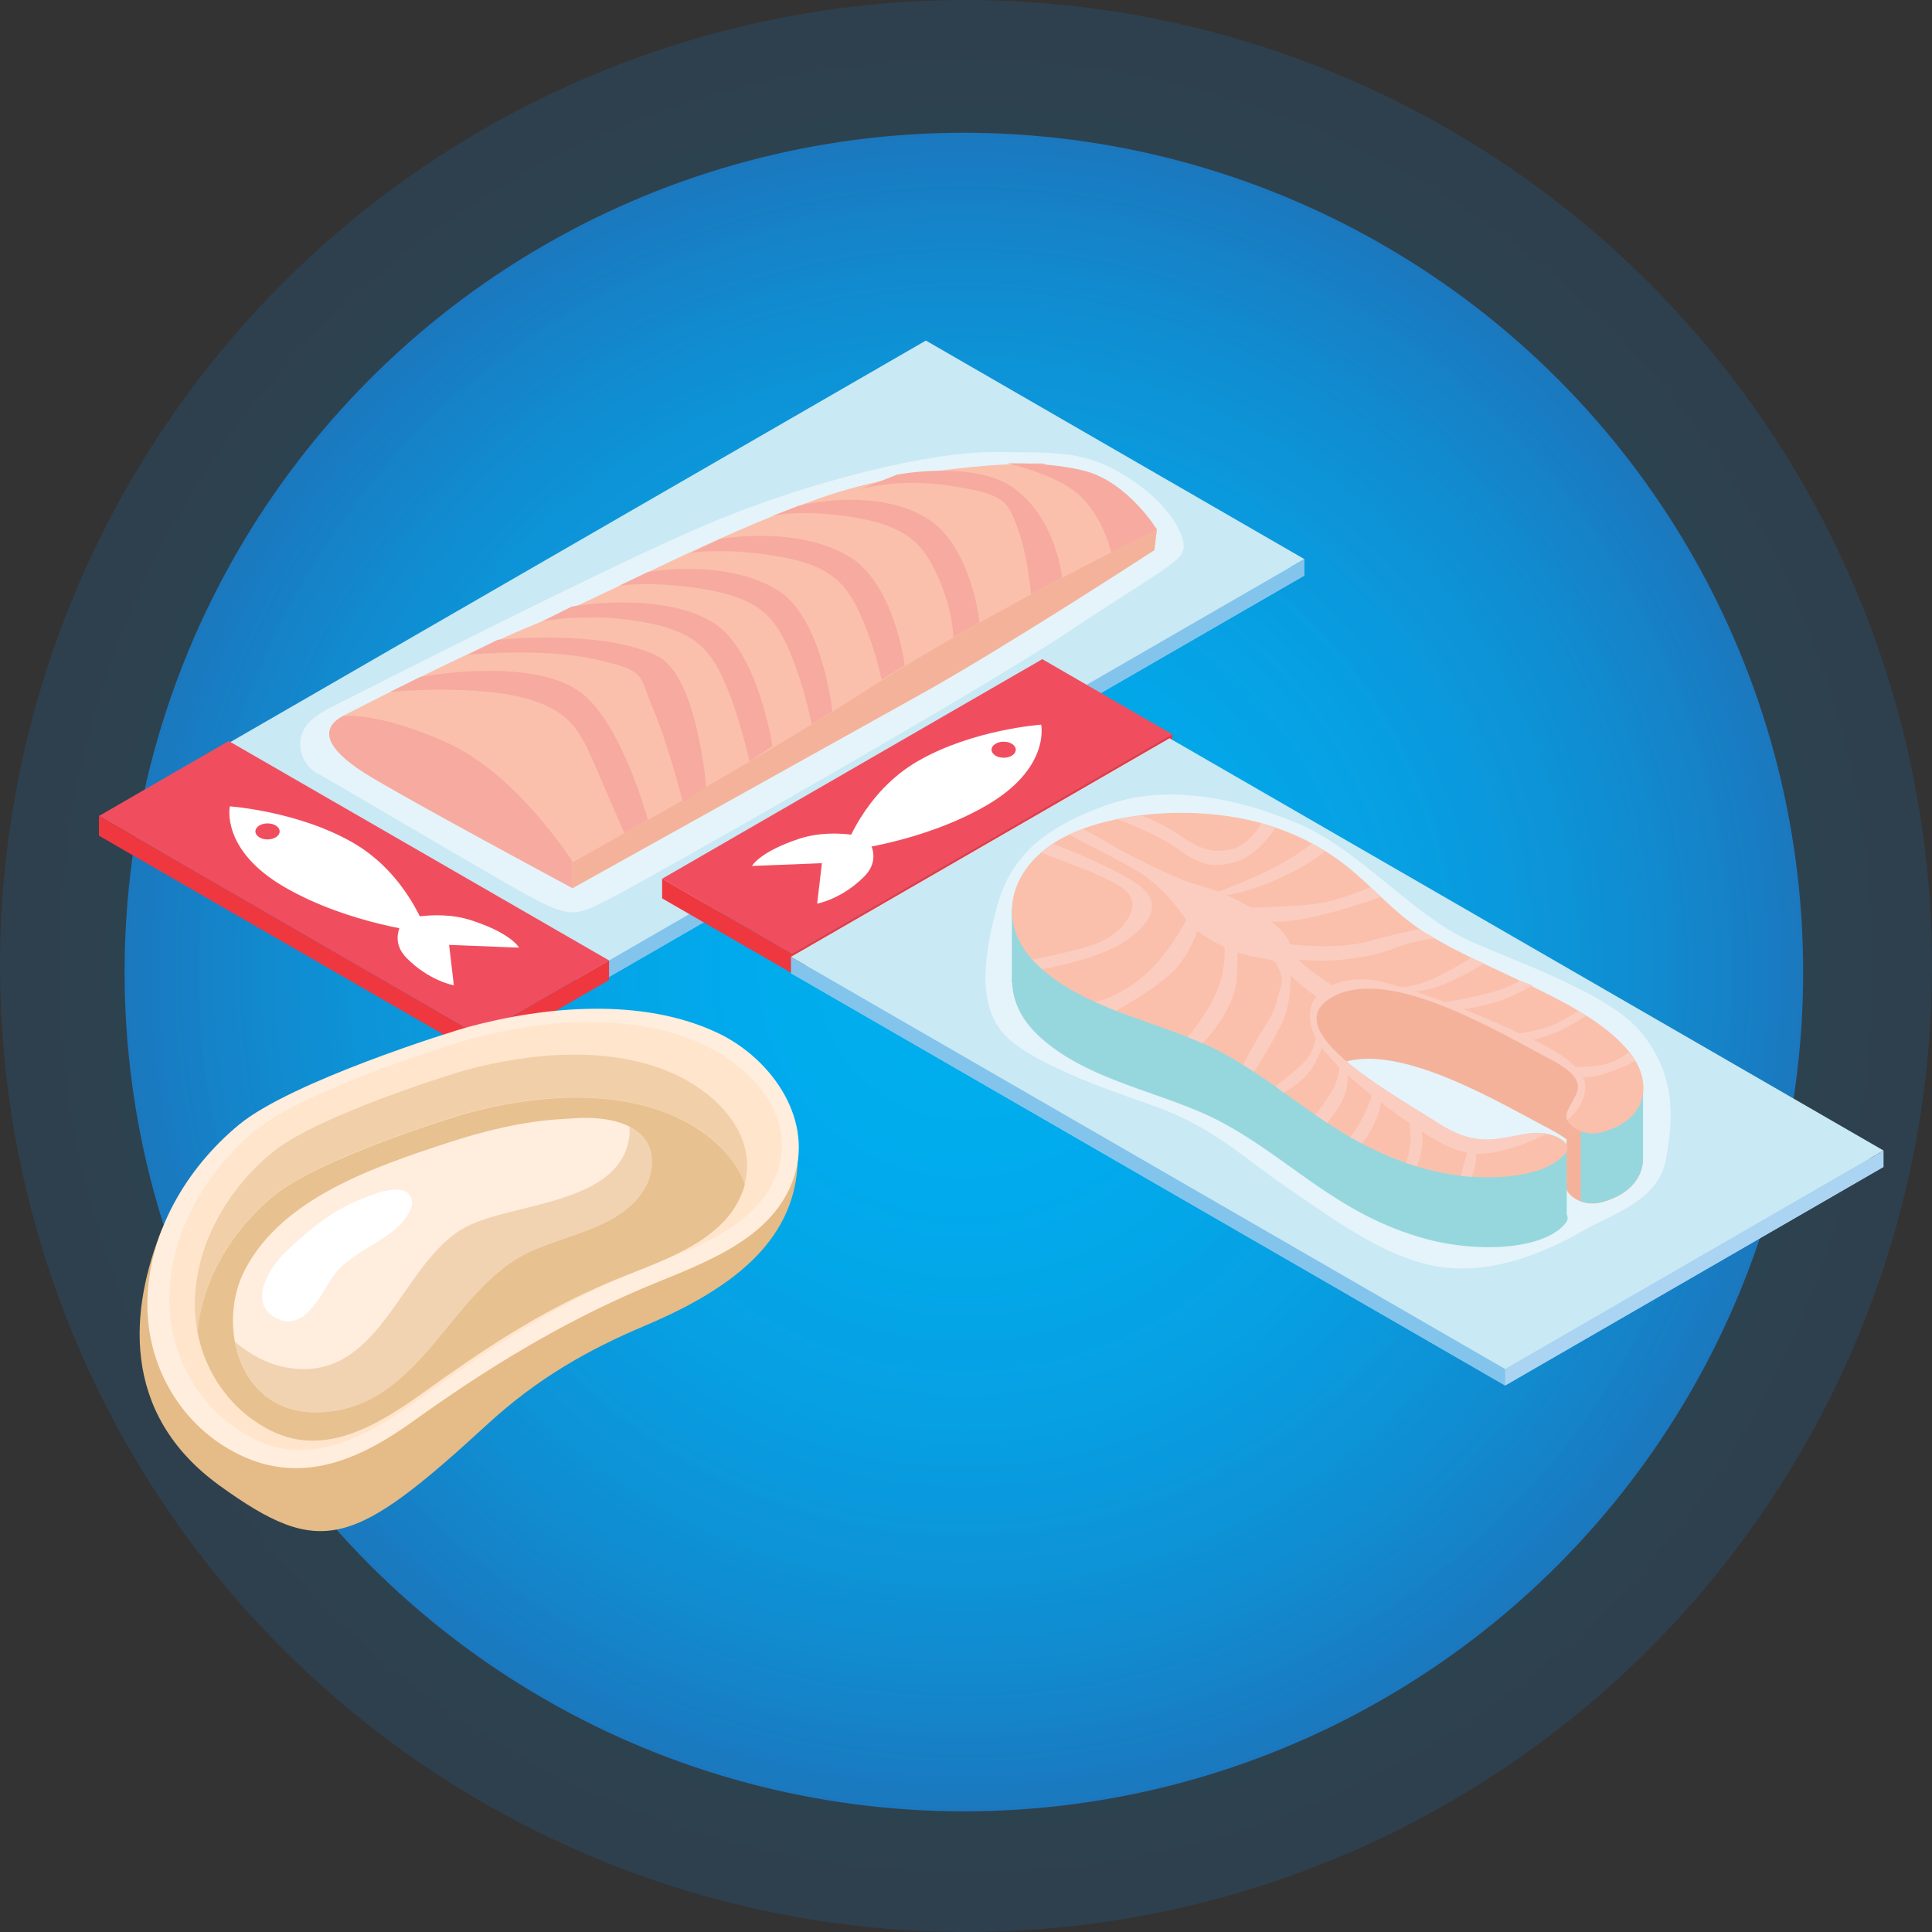 <svg xmlns="http://www.w3.org/2000/svg" xmlns:xlink="http://www.w3.org/1999/xlink" id="Layer_1" viewBox="0 0 118 118"><rect x="0" y="0" width="118" height="118" fill="#333333" stroke="none"/><defs><style>.cls-1{fill:#aad4f2;}.cls-2,.cls-3{fill:#fff;}.cls-4{opacity:.7;}.cls-4,.cls-5,.cls-6{fill:#e5bb87;}.cls-5,.cls-3{opacity:.5;}.cls-7{fill:#f79a81;}.cls-8{fill:#ffedde;}.cls-9{fill:#ffe5cc;}.cls-10{fill:#2dafbc;}.cls-11{fill:#83c4ec;}.cls-12{fill:#ef373f;}.cls-13{fill:url(#radial-gradient);}.cls-14{fill:url(#radial-gradient-2);opacity:.19;}.cls-15{fill:#f48058;}.cls-16{fill:#ea6535;}.cls-17{fill:#f04e5f;}.cls-18{fill:#ef5540;}.cls-19{fill:#c9e9f4;}</style><radialGradient id="radial-gradient" cx="58.87" cy="59.37" fx="58.87" fy="59.37" r="51.26" gradientUnits="userSpaceOnUse"><stop offset="0" stop-color="#00aeef"></stop><stop offset=".28" stop-color="#01aaeb"></stop><stop offset=".54" stop-color="#079fe2"></stop><stop offset=".78" stop-color="#108dd1"></stop><stop offset="1" stop-color="#1c75bc"></stop></radialGradient><radialGradient id="radial-gradient-2" cx="59" cy="59" fx="59" fy="59" r="59" xlink:href="#radial-gradient"></radialGradient></defs><circle class="cls-13" cx="58.87" cy="59.37" r="51.26"></circle><circle class="cls-14" cx="59" cy="59" r="59"></circle><g><g><polygon class="cls-1" points="79.67 35.15 36.05 60.33 12.93 46.98 56.55 21.8 79.67 35.15"></polygon><polygon class="cls-19" points="79.67 34.15 36.05 59.33 12.93 45.98 56.55 20.8 79.67 34.15"></polygon><g><path class="cls-15" d="m63.75,28.3s-7.4-.1-13.78,2.16c-6.38,2.26-13.17,6-17.3,7.67s-11.75,5.61-11.75,5.61c0,0,4.02,1.32,8,3.97,4.24,2.82,6.04,4.93,6.04,4.93,0,0,15.92-8.54,22.63-12.52,7.09-4.2,13.07-7.78,13.07-7.78l-6.91-4.03Z"></path><path class="cls-18" d="m20.93,43.74c-1.49.81-.92,2.05,1.36,3.49,2.28,1.44,12.68,7.02,12.68,7.02v-1.62s-3.4-5.36-7.69-7.28c-4.28-1.92-6.36-1.61-6.36-1.61Z"></path><path class="cls-16" d="m34.97,54.25s16.13-8.99,21.29-11.86c5.16-2.87,14.25-8.79,14.25-8.79l.15-1.26s-10.24,4.99-17.67,9.77c-7.44,4.78-18.02,10.53-18.02,10.53v1.62Z"></path></g><path class="cls-18" d="m23.83,42.26s4.63-.44,7.81.28,3.82,2.15,4.72,4.25c.9,2.1,1.77,4.09,1.77,4.09l1.44-.81s-1.62-6.01-4.16-7.82c-3.07-2.19-9.75-.9-9.75-.9l-1.83.91Z"></path><path class="cls-18" d="m28.56,39.99s4.63-.44,7.81.28c3.19.72,2.62.92,3.52,3.03s1.82,5.69,1.82,5.69l1.42-.94s-.54-6.78-2.98-7.98c-3.38-1.68-9.76-.99-9.76-.99l-1.83.91Z"></path><path class="cls-18" d="m33.1,37.95s2.66-.53,5.88-.01c3.46.55,4.42,1.72,5.32,3.82.9,2.1,1.48,4.74,1.48,4.74l1.4-.93s-.89-5.89-3.65-7.56c-3.23-1.96-8.61-.96-8.61-.96l-1.83.91Z"></path><path class="cls-18" d="m37.81,35.78s1.88-.33,5.1.19c3.46.55,4.42,1.72,5.32,3.82s1.34,4.44,1.34,4.44l1.27-.78s-.61-5.75-3.37-7.42c-3.23-1.96-7.91-1.09-7.91-1.09l-1.75.84Z"></path><path class="cls-18" d="m42.23,33.76s1.88-.33,5.1.19c3.46.55,4.42,1.72,5.32,3.82.9,2.1,1.19,3.74,1.19,3.74l1.42-.86s-.61-4.96-3.37-6.64c-3.23-1.96-7.91-1.09-7.91-1.09l-1.75.84Z"></path><path class="cls-18" d="m47.19,31.52s1.62-.45,4.85.06c3.46.55,4.42,1.72,5.32,3.82.9,2.1.86,3.53.86,3.53l1.61-.91s-.48-4.7-3.24-6.38c-3.23-1.96-7.84-.74-7.84-.74l-1.56.61Z"></path><path class="cls-18" d="m52.47,29.9s2.37-.74,5.59-.23c3.46.55,3.51.89,4.25,3.06.46,1.36.66,3.57.66,3.57l1.9-1.01s-.34-3.61-2.97-5.49c-2.4-1.72-7.12-.81-7.12-.81l-2.3.91Z"></path><path class="cls-18" d="m61.54,28.3c.19.05,3.22.72,4.56,2.11,1.35,1.39,1.77,3.33,1.77,3.33l2.79-1.4s-1.76-2.89-4.41-3.58c-2.08-.54-4.71-.46-4.71-.46Z"></path><path class="cls-3" d="m19.36,47.23c-1.16-.67-1.38-2.28-.4-3.2.28-.26.65-.52,1.14-.77,1.86-.94,17.64-8.99,23.49-11.41,5.85-2.42,13.08-4.26,17.15-4.24s5.61-.04,8.04,1.48c2.43,1.52,3.48,3.3,3.52,4.24.04.95-1.29,1.42-6.89,5.16-5.6,3.74-25.79,15.19-28.12,16.38-2.33,1.19-2.43,1.33-6.35-.91-3.15-1.8-8.72-5.1-11.57-6.74Z"></path><polygon class="cls-1" points="12.93 45.98 12.93 46.98 36.05 60.33 36.05 59.33 12.93 45.98"></polygon><polygon class="cls-11" points="79.67 34.15 79.67 35.15 36.05 60.33 36.05 59.33 79.67 34.15"></polygon></g><g><polygon class="cls-17" points="29.26 63.25 6.04 49.84 13.97 45.26 37.2 58.66 29.26 63.25"></polygon><polygon class="cls-12" points="6.04 49.84 6.04 51.04 29.26 64.44 29.26 63.25 6.04 49.84"></polygon><g><path class="cls-2" d="m26.06,56.96s-4.69-.48-8.65-2.76c-3.96-2.28-3.37-4.95-3.37-4.95,0,0,4.17.29,7.52,2.22,3.35,1.93,4.5,5.48,4.5,5.48Z"></path><path class="cls-2" d="m25.11,55.62s-1.66,1.49-.27,2.9c1.39,1.4,2.88,1.66,2.88,1.66l-.29-2.47-2.31-2.09Z"></path><path class="cls-2" d="m23.8,56.38s2.58-.96,5.02-.16,2.88,1.66,2.88,1.66l-4.28-.17-3.62-1.33Z"></path></g><path class="cls-17" d="m17.08,50.78c0,.27-.33.49-.74.49s-.74-.22-.74-.49.33-.49.74-.49.74.22.74.49Z"></path><polygon class="cls-12" points="29.26 64.44 29.26 63.25 37.2 58.66 37.2 59.86 29.26 64.44"></polygon></g><g><g><polygon class="cls-17" points="48.38 58.26 71.6 44.85 63.66 40.26 40.44 53.67 48.38 58.26"></polygon><polygon class="cls-12" points="71.6 44.85 71.6 46.05 48.38 59.45 48.38 58.26 71.6 44.85"></polygon><g><path class="cls-2" d="m51.57,51.97s4.69-.48,8.65-2.76c3.96-2.28,3.37-4.95,3.37-4.95,0,0-4.17.29-7.52,2.22-3.35,1.93-4.5,5.48-4.5,5.48Z"></path><path class="cls-2" d="m52.52,50.63s1.66,1.49.27,2.9c-1.39,1.4-2.88,1.66-2.88,1.66l.29-2.47,2.31-2.09Z"></path><path class="cls-2" d="m53.83,51.39s-2.58-.96-5.02-.16c-2.43.8-2.88,1.66-2.88,1.66l4.28-.17,3.62-1.33Z"></path></g><path class="cls-17" d="m60.56,45.79c0,.27.33.49.74.49s.74-.22.74-.49-.33-.49-.74-.49-.74.22-.74.49Z"></path><polygon class="cls-12" points="48.38 59.45 48.38 58.26 40.44 53.67 40.44 54.87 48.38 59.45"></polygon></g><g><g><polygon class="cls-1" points="48.31 59.44 91.93 84.62 115.04 71.27 71.43 46.09 48.31 59.44"></polygon><polygon class="cls-19" points="48.31 58.44 91.93 83.62 115.04 70.27 71.43 45.09 48.31 58.44"></polygon><polygon class="cls-1" points="115.04 70.27 115.04 71.27 91.93 84.62 91.93 83.62 115.04 70.27"></polygon><polygon class="cls-11" points="48.31 58.44 48.31 59.44 91.93 84.62 91.93 83.62 48.31 58.44"></polygon></g><g><g><path class="cls-10" d="m94.38,73.5c-.63-.09-1.19.03-1.73.13-1.21.22-2.13.46-3.55-.09-.64-.25-1.19-.62-1.71-.95-2.6-1.63-7.28-4.34-6.96-6.3-2.49-.92-4.65-3.89-6.33-5.74-1.83-2.02-3.94-4.41-6.34-6.14-1.17.28-2.23.67-3.08,1.16-3.09,1.79-3.92,5.16-1.29,7.65,3,2.85,7.74,3.46,11.22,5.32,4.26,2.28,7.1,5.68,12.52,7.14,3.12.84,7.14.67,8.48-.96.52-.64-.58-1.13-1.21-1.22Z"></path><path class="cls-16" d="m99.5,68.53c-2.52-3.13-8.4-4.77-12.36-7.23-3.23-2.01-4.28-4.75-9.22-6.48-2.46-.86-5.42-1.08-8.08-.77.97.81,1.88,1.67,2.7,2.47,2.6,2.52,5.31,7.21,8.77,8.57.04.02.07.05.1.07,3.28-1.79,9.37,1.73,12.74,3.53.57.3,1.2.62,1.64.99.96.82.54,1.35.16,2.05-.17.31-.39.64-.23,1,.16.36,1.01,1,2.11.7,2.83-.77,3.12-3.09,1.67-4.89Z"></path><polygon class="cls-10" points="63.67 54.77 61.8 55.48 61.8 60.01 65.1 62.01 63.67 54.77"></polygon><path class="cls-10" d="m95.69,69.98v4.27s-2.71,1.45-5.05.85c-2.34-.6-8.31-3.61-8.31-3.61l-1.92-4.41s5.95,2.89,9.09,3.15c3.14.26,6.19-.25,6.19-.25Z"></path><path class="cls-16" d="m83.29,58.87s.8,2.89,2.8,4.04c2.01,1.15,8.02,3.82,8.02,3.82l1.57,1.26v4.27s3.15,0,3.56-.36c.41-.36,1.1-1.23,1.1-1.23v-4.27s-3.61-2.52-7.77-4.4c-4.15-1.89-9.3-3.13-9.3-3.13Z"></path><path class="cls-10" d="m96.54,64.04v9.32c.35.13.79.19,1.29.06,1.76-.48,2.54-1.56,2.52-2.74h0s0-.02,0-.02v-4.25s-1.57-1.09-3.81-2.37Z"></path><path class="cls-10" d="m75.55,56.76h6.15c-.99-.71-2.18-1.38-3.78-1.94-2.46-.86-5.42-1.08-8.08-.77.97.81,1.88,1.67,2.7,2.47.98.95,1.97,2.2,3.01,3.47v-3.22Z"></path><path class="cls-15" d="m87.14,57.03c-3.23-2.01-4.28-4.75-9.22-6.48-4.32-1.51-10.16-1.04-13.25.75-3.09,1.79-3.92,5.16-1.29,7.65,3,2.85,7.74,3.46,11.22,5.32,4.26,2.28,7.1,5.68,12.52,7.14,3.12.84,7.14.67,8.48-.96.52-.64-.58-1.13-1.21-1.22-.63-.09-1.19.03-1.73.13-1.21.22-2.13.46-3.55-.09-.64-.25-1.19-.62-1.71-.95-3.14-1.96-9.32-5.52-6.05-7.4,3.27-1.89,9.42,1.68,12.82,3.49.57.3,1.2.62,1.64.99.96.82.54,1.35.16,2.05-.17.31-.39.64-.23,1,.16.36,1.01,1,2.11.7,2.83-.77,3.12-3.09,1.67-4.89-2.52-3.13-8.4-4.77-12.36-7.23Z"></path></g><path class="cls-7" d="m96.48,67.55c.62-1.2.78-2.32-2.86-4.06s-7.3-3.08-9.22-3.52c-1.92-.45-3.03.21-3.03.21,0,0-1.78-1.11-2.27-1.8-.49-.69,0-1.13-2.05-2.52-2.05-1.38-3.49-1.68-4.35-1.95-.86-.27-3.58-1.56-4.92-2.36-.73-.44-1.29-.74-1.65-.92-.29.11-.58.22-.84.35,1.04.53,2.73,1.41,3.78,1.99,1.6.89,2.45,1.92,3.3,3.1.85,1.18,2.94,2.11,4.01,2.32,1.07.2,1.69.21,2.27.96.58.75,1.76,1.51,1.76,1.51,0,0-.92.93,0,2.63.92,1.7,4.43,4.32,6.7,5.79,2.27,1.47,3.45,1.33,5.02.89.73-.2,1.57-.53,2.33-.93-.03,0-.06-.01-.09-.02-.63-.09-1.19.03-1.73.13-1.21.22-2.13.46-3.55-.09-.64-.25-1.19-.62-1.71-.95-3.14-1.96-9.32-5.52-6.05-7.4,3.27-1.89,9.42,1.68,12.82,3.49.57.3,1.2.62,1.64.99.96.82.54,1.35.16,2.05-.16.31-.38.63-.23.98.33-.28.6-.57.76-.89Z"></path><path class="cls-7" d="m77.04,57.84s1.52,1.3,1.21,2.34c-.32,1.04-.29,1.42-.95,2.44-.66,1.02-1.38,2.42-1.38,2.42l.68.41s.98-1.49,1.69-2.95c.71-1.46.53-3.58.53-3.58l-1.78-1.09Z"></path><path class="cls-7" d="m78.07,57.84l.78.73s1.8.19,2.98.06c1.86-.21,2.62-.42,3.49-.78.87-.36,2.26-.54,2.26-.54l-.9-.57s-1.74.36-3.08.75c-2.05.58-5.15.15-5.15.15l-.37.22Z"></path><path class="cls-7" d="m75.92,56.07s1.56.51,3.97,0c2.41-.51,4.44-1.3,4.44-1.3l-.63-.6s-1.82.87-3.57,1.06-4.6.23-4.6.23l.4.61Z"></path><path class="cls-7" d="m74.64,56.73s.36,1.06,0,2.84c-.36,1.78-2.1,3.77-2.1,3.77l.91.38s1.94-1.96,2.08-3.92c.14-1.96,0-2.63,0-2.63l-.89-.44Z"></path><path class="cls-7" d="m66.88,61.2s1.66-.33,3.26-1.85c1.6-1.52,2.54-3.61,2.54-3.61l.71.33s-.53,2.25-2,3.5c-1.47,1.25-3.25,2.16-3.25,2.16l-1.26-.53Z"></path><path class="cls-7" d="m73.57,54.77s1.54.14,3.93-.85c2.4-.99,3.43-1.94,3.43-1.94l-.8-.46s-.93.78-2.63,1.63-3.93,1.62-3.93,1.62Z"></path><path class="cls-7" d="m68.24,50.03s2.47.89,3.85,1.92c1.38,1.03,2.25,1.03,3.49.65,1.24-.38,2.33-2.04,2.33-2.04l-.87-.27s-.76,1.36-1.83,1.58c-1.07.22-1.78.09-3.08-.8-1.29-.89-2.45-1.26-2.45-1.26l-1.45.24Z"></path><path class="cls-7" d="m63.58,52.07s2.62.96,3.84,1.53c1.22.57,2.05,1.11,1.65,2.13-.4,1.03-1.37,1.71-2.69,2.1-1.32.39-3.32.78-3.32.78l.59.58s3.43-.57,5.1-1.73c1.67-1.15,2.23-2.36.76-3.43-1.47-1.07-5.18-2.49-5.18-2.49l-.76.52Z"></path><path class="cls-7" d="m80.41,63.03s0,1.14-.84,1.92c-.84.78-1.66,1.4-1.66,1.4l.49.39s1.31-.69,1.84-1.68c.53-.99.59-1.33.59-1.33l-.43-.69Z"></path><path class="cls-7" d="m81.82,64.75s.05.95-.38,1.72c-.43.77-1.1,1.63-1.1,1.63l.72.48s.89-1.06,1.12-1.85c.22-.79.11-1.49.11-1.49l-.46-.49Z"></path><path class="cls-7" d="m85.01,60.33s1.12.05,2.37-.49,2.46-1.34,2.46-1.34l.82.34s-1.51.94-2.73,1.38c-1.21.44-1.87.33-1.87.33l-1.06-.23Z"></path><path class="cls-7" d="m92.8,59.89s-.27.29-1.57.68c-1.3.39-3,.63-3,.63l.97.45s1.5-.16,2.63-.61c1.13-.45,1.79-.86,1.79-.86l-.82-.29Z"></path><path class="cls-7" d="m83.91,66.47s-.33,1.57-1.45,2.98c.22.12.72.39.72.39,0,0,.44-.48.86-1.45.42-.97.29-1.48.29-1.48l-.42-.45Z"></path><path class="cls-7" d="m85.96,67.77s.16.81.2,1.56c.04.76-.28,1.7-.28,1.7l.66.21s.43-1.01.33-1.85c-.11-.96-.38-1.34-.38-1.34l-.53-.29Z"></path><path class="cls-7" d="m92.27,63.18s1.31-.11,2.34-.49c1.03-.38,1.77-.96,1.77-.96l.5.31s-1.06.69-1.8,1-1.76.57-1.76.57l-1.05-.42Z"></path><path class="cls-7" d="m95.9,65.18s1.18,0,1.92-.13c.93-.17,1.68-.79,1.68-.79l.37.53s-.59.39-1.85.78c-1.11.34-1.65.2-1.65.2l-.47-.59Z"></path><path class="cls-7" d="m89.37,69.76s.32.42.19.85c-.13.42-.25.79-.33,1.21.07,0,.64.06.64.06,0,0,.37-.72.27-1.4-.1-.67-.77-.72-.77-.72Z"></path></g><path class="cls-3" d="m67.73,49.12c-3.63,1.27-5.92,2.96-6.8,6.12-.82,2.96-1.25,5.94.27,7.79,1.52,1.85,6.76,3.64,8.92,4.39,3.94,1.35,5.64,3.17,8.64,5.22,3.01,2.05,6.32,4.53,9.8,4.81,3.48.27,6.78-1.5,8.31-2.38,1.52-.88,4.41-1.71,4.88-4.25.52-2.82.51-5.3-1.53-7.78-2.03-2.48-8.1-4.45-10.7-5.69-3.33-1.6-6.5-5.43-10.15-7.01-3.66-1.58-8.02-2.48-11.65-1.21Z"></path></g></g></g><g><g><path class="cls-6" d="m9.89,75.08c-1.9,4.73-2.66,11.19,3.53,15.66,6.19,4.47,8.17,3.76,16.35-3.75,3.06-2.81,6.14-4.55,9.62-6.02,5.68-2.4,9.3-5.42,9.34-10.3.06-6.17-38.85,4.41-38.85,4.41Z"></path><path class="cls-8" d="m43.86,63.1c-4.59-2.19-10.55-1.66-15.32-.36-.92.25-10.74,3.31-13.94,5.95-3.25,2.68-5.59,6.69-5.6,10.98-.01,3.85,2.1,7.45,5.58,9.16,3.88,1.91,7.44.29,10.69-2.05,4.37-3.14,8.91-5.92,13.86-8.04,3.34-1.43,7.8-2.79,9.25-6.52,1.46-3.73-1.21-7.54-4.52-9.12Z"></path><path class="cls-9" d="m42.98,63.82c-4.3-2.05-9.88-1.55-14.34-.34-.86.23-10.06,3.1-13.05,5.57-3.04,2.51-5.23,6.27-5.25,10.28-.01,3.6,1.96,6.97,5.22,8.58,3.63,1.79,7.24-.43,10.28-2.62,4.09-2.94,7.83-5.43,12.47-7.42,3.12-1.34,7.71-2.57,9.08-6.06,1.37-3.49-1.31-6.51-4.41-7.99Z"></path><g><path class="cls-5" d="m16.73,73c2.7-2.23,10.99-4.81,11.77-5.02,4.03-1.1,9.06-1.54,12.93.3,1.8.86,3.44,2.29,4.05,4.05.77-2.92-1.52-5.4-4.15-6.66-3.88-1.85-8.91-1.4-12.93-.3-.77.21-9.07,2.79-11.77,5.02-2.75,2.26-4.72,5.65-4.73,9.27,0,.57.05,1.13.16,1.67.32-3.26,2.17-6.27,4.68-8.33Z"></path><path class="cls-5" d="m16.6,87.4c3.27,1.61,6.52-.39,9.27-2.36,3.69-2.65,7.06-4.9,11.25-6.69,2.82-1.21,6.95-2.32,8.19-5.46.07-.18.13-.36.18-.54-.61-1.75-2.25-3.19-4.05-4.05-3.88-1.85-8.91-1.4-12.93-.3-.77.21-9.07,2.79-11.77,5.02-2.51,2.07-4.36,5.07-4.68,8.33.49,2.59,2.13,4.87,4.55,6.06Z"></path><path class="cls-4" d="m16.6,87.4c3.27,1.61,6.52-.39,9.27-2.36,3.69-2.65,7.06-4.9,11.25-6.69,2.82-1.21,6.95-2.32,8.19-5.46.07-.18.13-.36.18-.54-.61-1.75-2.25-3.19-4.05-4.05-3.88-1.85-8.91-1.4-12.93-.3-.77.21-9.07,2.79-11.77,5.02-2.51,2.07-4.36,5.07-4.68,8.33.49,2.59,2.13,4.87,4.55,6.06Z"></path></g></g><path class="cls-8" d="m34.46,68.34c-2.5.12-5.09.79-7.09,1.45-4.64,1.52-10.13,3.4-12.41,7.76-1.74,3.33-.43,8.83,4.48,8.71,6.32-.15,8.01-7.6,13.02-9.85,2.45-1.1,5.82-1.53,7.06-4.1.43-.9.44-2.14-.25-2.88-1.36-1.47-4.07-1.13-4.81-1.09Z"></path><path class="cls-5" d="m39.27,69.43c-.24-.26-.52-.45-.82-.61,0,.16.01.32,0,.49-.43,4.3-7.2,4.12-10.02,5.64-4.04,2.19-5.16,9.7-11.05,8.55-1.05-.2-2.13-.78-3.03-1.55.44,2.35,2.09,4.38,5.09,4.31,6.32-.15,8.01-7.6,13.02-9.85,2.45-1.1,5.82-1.53,7.06-4.1.43-.9.44-2.14-.25-2.88Z"></path><path class="cls-2" d="m22.91,72.92c-1.68.57-3.04,1.23-5.45,3.53-.96.91-2.4,3.11-.6,4.05,1.74.91,2.77-1.51,3.49-2.55,1.22-1.77,4.07-2.22,4.79-4.26.11-.3.09-1.57-2.23-.78Z"></path></g></svg>